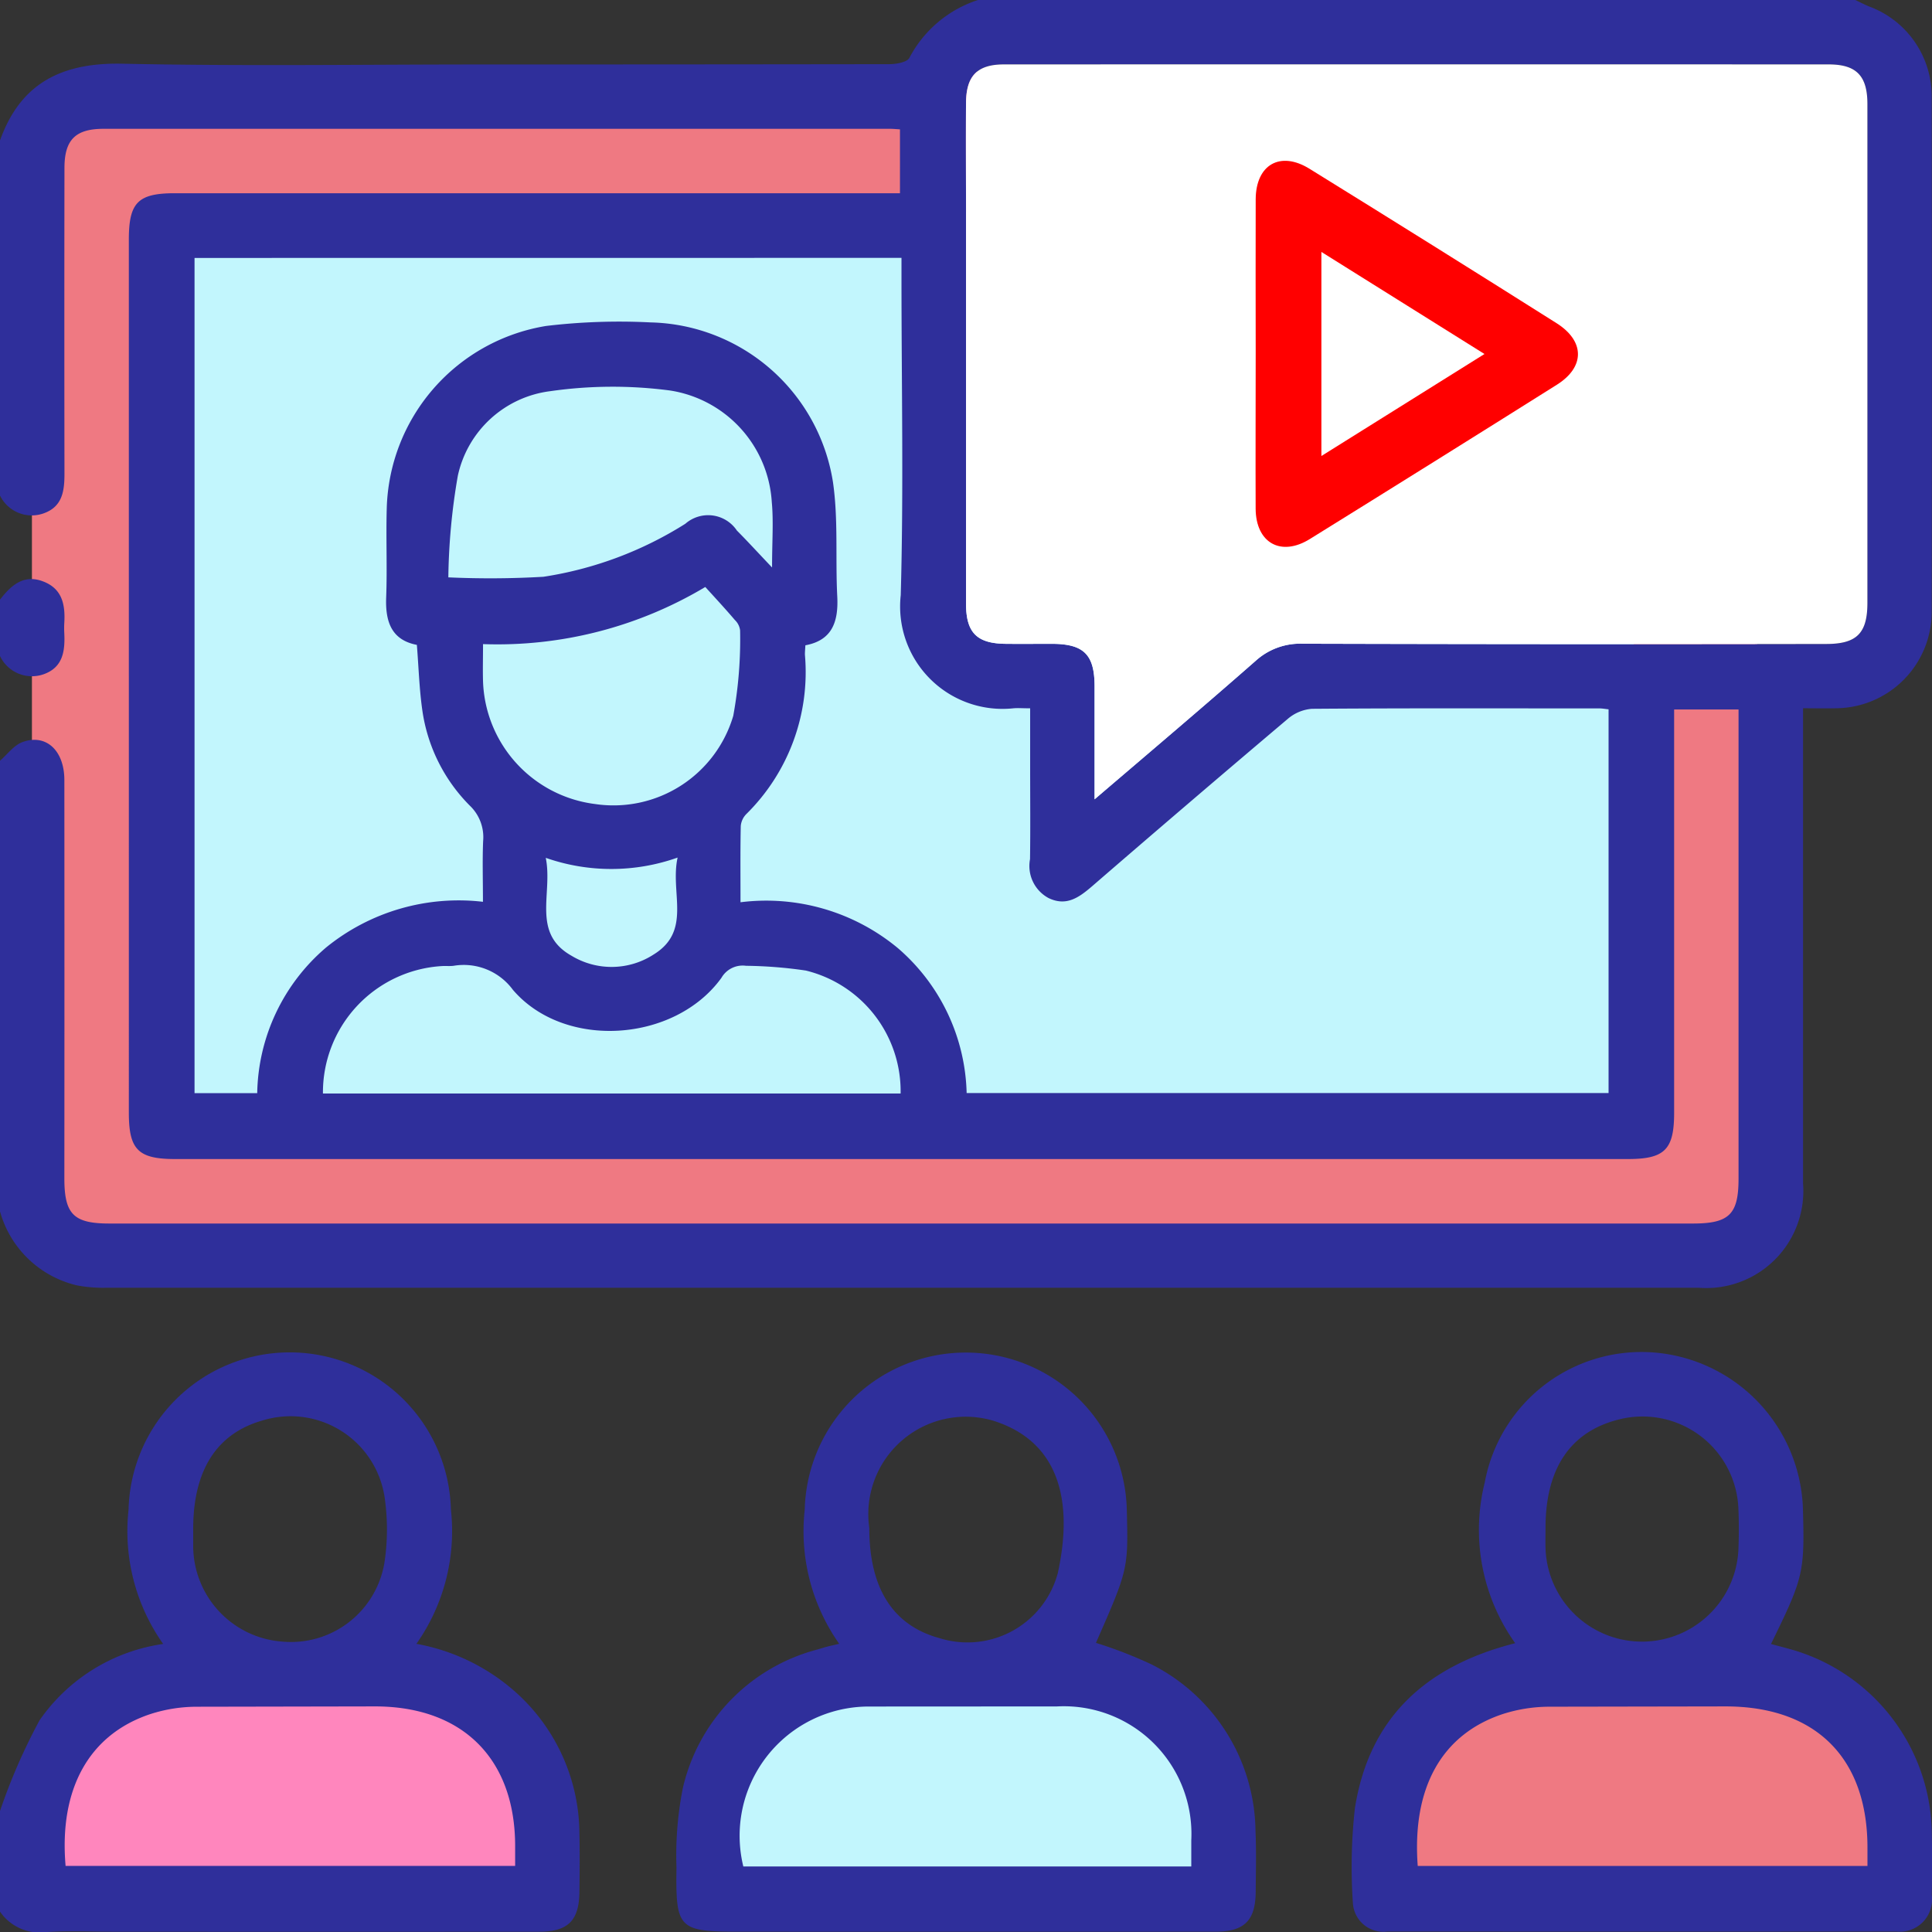 <svg xmlns="http://www.w3.org/2000/svg" viewBox="0 0 75.14 75.151"><rect x="0" y="0" width="75.14" height="75.151" fill="#333333" stroke="none"/><g id="wsm-online-classass" transform="translate(-304.829 -2.513)"><rect id="Rectangle_4" data-name="Rectangle 4" width="67.098" height="46.333" rx="4.711" transform="translate(306.071 5.296)" fill="#ef7982"/><rect id="Rectangle_5" data-name="Rectangle 5" width="57.504" height="35.407" rx="2.444" transform="translate(310.868 10.758)" fill="#c2f6fd"/><path id="Path_62" data-name="Path 62" d="M342.865 2.513h34.122c.182.086.361.181.547.256a3.721 3.721 0 012.423 3.508q.016 10.017 0 20.034a3.751 3.751 0 01-3.734 3.748c-.407.009-.815 0-1.269 0V48.54a3.776 3.776 0 01-4.057 4.057h-61.981a5.41 5.41 0 01-1.087-.091 4.071 4.071 0 01-3-2.879V32.1c.288-.249.538-.6.872-.725.917-.338 1.63.326 1.631 1.471q.006 7.748 0 15.494c0 1.4.359 1.759 1.754 1.759h61.588c1.406 0 1.771-.358 1.771-1.742V30.106h-2.505v15.685c0 1.434-.367 1.8-1.8 1.8h-56.5c-1.437 0-1.8-.365-1.8-1.8V11.828c0-1.443.358-1.8 1.795-1.8h28.196V7.544c-.168-.01-.272-.021-.376-.021h-30.6c-1.09 0-1.517.428-1.519 1.516q-.009 5.948 0 11.9c0 .666-.077 1.276-.8 1.536a1.374 1.374 0 01-1.712-.7V7.991c.8-2.266 2.433-3.053 4.782-3 4.665.1 9.333.029 14 .029q7.9 0 15.8-.011c.273 0 .707-.074.792-.248a4.621 4.621 0 012.667-2.248zm-30.47 10.032v32.484h2.438a7.606 7.606 0 012.686-5.672 8.172 8.172 0 016.093-1.771c0-.855-.024-1.608.007-2.358a1.693 1.693 0 00-.518-1.382 6.552 6.552 0 01-1.848-3.718c-.117-.822-.141-1.657-.211-2.534-.987-.19-1.229-.9-1.194-1.841.044-1.146-.01-2.3.022-3.443a7.392 7.392 0 016.2-7.12 24.041 24.041 0 014.055-.138 7.353 7.353 0 017.1 6.212c.211 1.459.091 2.964.167 4.446.049.968-.186 1.706-1.24 1.9-.008.169-.021.273-.017.376a7.753 7.753 0 01-2.276 6.184.756.756 0 00-.22.468c-.02.958-.01 1.915-.01 2.966a8.018 8.018 0 016.116 1.78 7.682 7.682 0 012.679 5.641h24.966V30.1c-.144-.015-.244-.035-.344-.035-3.73 0-7.46-.013-11.191.015a1.641 1.641 0 00-.951.4q-3.824 3.234-7.611 6.51c-.5.428-.99.784-1.682.451a1.416 1.416 0 01-.722-1.513c.017-1.174.005-2.348.005-3.522v-2.345c-.3 0-.478-.017-.656 0a3.983 3.983 0 01-4.377-4.4c.115-4.092.029-8.19.029-12.286v-.833zM347.4 33.6c2.2-1.881 4.247-3.613 6.264-5.385a2.577 2.577 0 011.839-.666q10.174.028 20.348.01c1.188 0 1.605-.413 1.606-1.594V6.557c0-1.094-.428-1.538-1.5-1.539q-16.043-.006-32.086 0c-1.031 0-1.463.445-1.471 1.488-.01 1.461 0 2.922 0 4.382v15.1c0 1.138.424 1.556 1.554 1.565.6.006 1.2 0 1.8 0 1.227.006 1.642.418 1.646 1.643V33.6zm-12.544-9.012c0-1.02.061-1.794-.011-2.556a4.679 4.679 0 00-3.961-4.332 17.075 17.075 0 00-4.655.027 4.213 4.213 0 00-3.594 3.29 24.66 24.66 0 00-.369 3.951 35.725 35.725 0 003.7-.023 14.414 14.414 0 005.518-2.062 1.346 1.346 0 012.006.266c.41.41.81.851 1.367 1.435zm-2.6.756a15.764 15.764 0 01-8.641 2.22c0 .563-.013 1.005 0 1.447a4.98 4.98 0 004.354 4.772 4.857 4.857 0 005.378-3.429 16.531 16.531 0 00.266-3.324.664.664 0 00-.2-.4c-.367-.43-.757-.852-1.156-1.29zm-6.2 10.538c.279 1.391-.568 2.923 1.005 3.805a3.009 3.009 0 003.2-.058c1.487-.922.62-2.4.922-3.763a7.714 7.714 0 01-5.123.012z" fill="#2f2f9b"/><path id="Path_63" data-name="Path 63" d="M347.4 33.6c2.2-1.881 4.247-3.613 6.264-5.385a2.577 2.577 0 011.839-.666q10.174.028 20.348.01c1.188 0 1.605-.413 1.606-1.594V6.557c0-1.094-.428-1.538-1.5-1.539q-16.043-.006-32.086 0c-1.031 0-1.463.445-1.471 1.488-.01 1.461 0 2.922 0 4.382v15.1c0 1.138.424 1.556 1.554 1.565.6.006 1.2 0 1.8 0 1.227.006 1.642.418 1.646 1.643V33.6z" fill="#fff"/><path id="Path_64" data-name="Path 64" d="M304.829 72.948a22.82 22.82 0 011.54-3.531 7.07 7.07 0 014.806-2.967 7.6 7.6 0 01-1.346-5.221 6.27 6.27 0 0112.536-.014 7.612 7.612 0 01-1.341 5.231 7.9 7.9 0 013.883 1.9 7.425 7.425 0 012.457 5.472c.017.755.01 1.512 0 2.267-.009 1.121-.442 1.557-1.567 1.557q-8.29.006-16.579 0c-.86 0-1.723-.043-2.58.013a1.871 1.871 0 01-1.812-.8zm7.514-10.971v.7a3.738 3.738 0 003.451 3.681 3.686 3.686 0 004-3.158 8.692 8.692 0 000-2.411 3.7 3.7 0 00-4.747-3.033c-1.786.503-2.705 1.935-2.704 4.221z" fill="#2f2f9b"/><path id="Path_65" data-name="Path 65" d="M304.829 25.835c.433-.562.929-1.008 1.7-.7.733.29.842.92.8 1.611a3.6 3.6 0 000 .389c.033.685-.043 1.331-.8 1.6a1.373 1.373 0 01-1.7-.708z" fill="#2f2f9b"/><path id="Path_66" data-name="Path 66" d="M337.467 66.444a7.6 7.6 0 01-1.34-5.22 6.265 6.265 0 0112.526 0c.057 2.319.057 2.319-1.2 5.184a17.059 17.059 0 012.158.836 7.353 7.353 0 014.048 6.5c.034.781.013 1.564.007 2.346-.009 1.119-.441 1.551-1.571 1.551q-9.228.006-18.456 0c-2.419 0-2.535-.092-2.5-2.489a13.435 13.435 0 01.248-3.1 7.252 7.252 0 015.242-5.388c.124-.038.248-.076.374-.11s.236-.054.464-.11zm1.171-4.5c0 2.345.921 3.788 2.732 4.281a3.637 3.637 0 004.6-2.533c.613-2.794.06-5.116-2.511-5.924a3.787 3.787 0 00-4.82 4.176z" fill="#2f2f9b"/><path id="Path_67" data-name="Path 67" d="M363.758 66.421a7.593 7.593 0 01-1.184-6.249 6.2 6.2 0 016.634-5.053 6.3 6.3 0 015.741 6.075c.068 2.487.023 2.676-1.242 5.258.323.088.641.166.953.261a7.528 7.528 0 015.3 7q.024 1.251 0 2.5a1.254 1.254 0 01-1.383 1.421q-9.893.012-19.786 0a1.187 1.187 0 01-1.346-1.124 20.566 20.566 0 01.079-3.667c.549-3.505 2.738-5.535 6.234-6.422zm1.18-4.472c0 .26-.008.521 0 .781a3.754 3.754 0 007.505-.04 19.37 19.37 0 00-.006-1.562 3.732 3.732 0 00-4.54-3.434c-1.955.442-2.962 1.887-2.959 4.255z" fill="#2f2f9b"/><path id="Path_68" data-name="Path 68" d="M353.666 16.2c0-1.98-.008-3.96 0-5.941.008-1.342.953-1.888 2.093-1.182q4.815 2.979 9.6 6c1.114.7 1.12 1.708.019 2.4q-4.793 3.015-9.606 6c-1.128.7-2.1.148-2.108-1.179-.008-2.029.002-4.062.002-6.098zm2.555-3.889v7.937l6.343-3.967z" fill="red"/><path id="Path_69" data-name="Path 69" d="M312.451 68.892a5.9 5.9 0 00-1.76.281c-2.393.788-3.571 2.907-3.311 5.909h17.484v-.757c.006-3.4-2.035-5.445-5.449-5.446" fill="#ff86bd"/><path id="Path_70" data-name="Path 70" d="M338.583 68.884a5.025 5.025 0 00-4.844 6.221h17.422V74.08a4.964 4.964 0 00-5.222-5.2" fill="#c2f6fd"/><path id="Path_71" data-name="Path 71" d="M365.056 68.891a5.959 5.959 0 00-1.761.279c-2.392.784-3.554 2.865-3.327 5.914h17.491v-.673c.016-3.515-2-5.532-5.517-5.532" fill="#ef7982"/><path id="Path_72" data-name="Path 72" d="M317.389 45.042h22.467a4.835 4.835 0 00-3.686-4.782 17.2 17.2 0 00-2.326-.185.952.952 0 00-.957.469c-1.812 2.509-6.1 2.809-8.11.466a2.37 2.37 0 00-2.312-.934c-.154.018-.313 0-.468.011a4.922 4.922 0 00-4.608 4.955z" fill="#c2f6fd"/></g></svg>